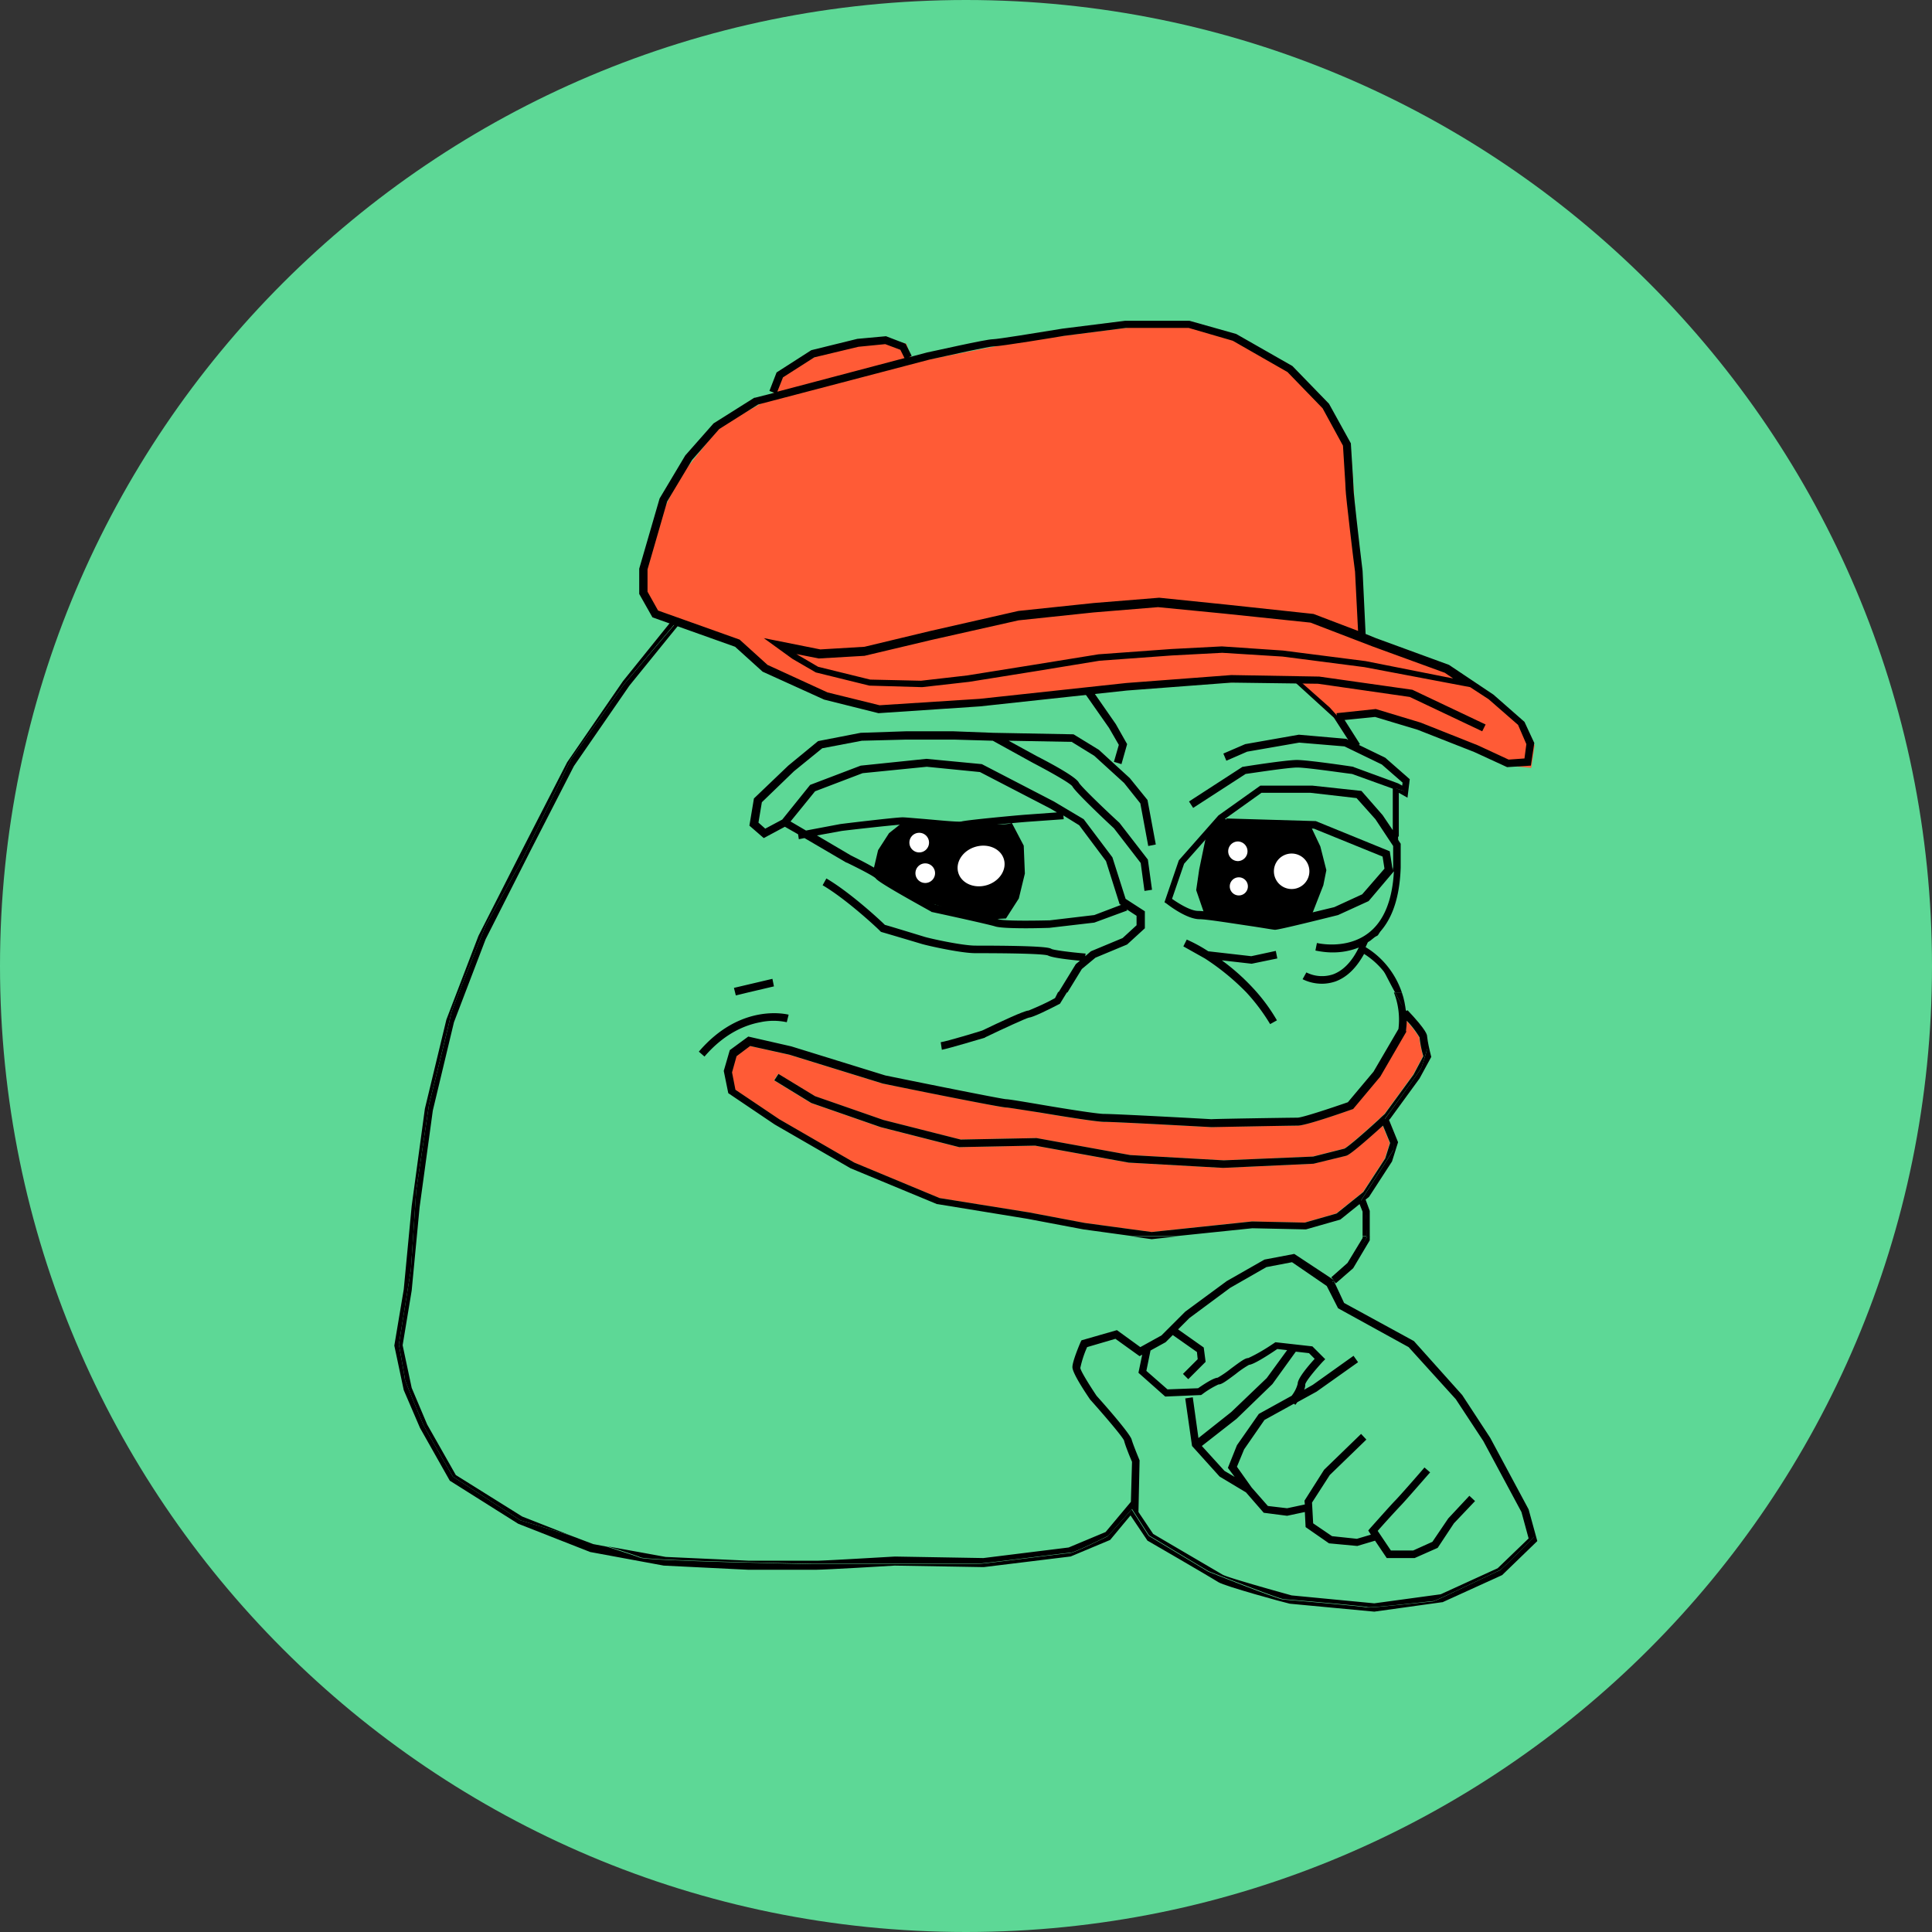<svg xmlns="http://www.w3.org/2000/svg" width="170" height="170" fill="none"><rect width="100%" height="100%" fill="#333333" stroke="none"/><g clip-path="url(#a)"><path fill="#5DD896" d="M85 170c46.944 0 85-38.056 85-85S131.944 0 85 0 0 38.056 0 85s38.056 85 85 85Zm32.374-57.308-.034-.034.034.034Z"/><path fill="#5DD896" d="m50.502 67.402-3.818 7.438-3.952 7.803-2.789 7.304-1.859 7.77-1.162 8.5-.697 7.338-.797 4.814.797 3.752 1.36 3.221 2.524 4.449 5.844 3.652 4.316 1.694c1.063.332 2.192.664 3.155.963l5.113.929 7.305.332h6.043c.697 0 6.806-.332 6.84-.365l7.77.133 7.503-.93 3.254-1.361 2.225-2.656.1-3.52a28.292 28.292 0 0 1-.698-1.859c-.1-.299-1.594-2.059-2.955-3.586l-.033-.033c-.598-.864-1.56-2.358-1.56-2.856 0-.498.597-1.959.73-2.224l.066-.133 3.121-.897 2.059 1.494 1.859-1.029 2.092-2.092 3.652-2.689 3.32-1.893 2.624-.498 3.453 2.358-.233-.266 1.428-1.262 1.328-2.191v-2.291l-.266-.664-1.693 1.361-3.021.863h-.067l-4.648-.099-6.74.697-2.125.232-1.627-.232-4.35-.598-4.914-.929-7.936-1.295h-.033l-7.603-3.155-6.674-3.851-4.084-2.756-.399-1.959.532-1.826 1.627-1.195 3.785.863 8.267 2.556c4.051.83 10.227 2.06 10.625 2.092.2 0 .996.133 2.989.465 2.125.332 5.047.83 5.644.83 1.03 0 8.965.432 9.43.465.431 0 6.873-.133 7.57-.133.465 0 2.955-.83 4.449-1.361l2.258-2.69 2.158-3.752a6.66 6.66 0 0 0-.398-3.22 6.972 6.972 0 0 0-2.789-3.387c-.664 1.262-1.527 2.059-2.524 2.424-.365.133-.796.2-1.195.2a3.63 3.63 0 0 1-1.693-.4l.332-.597c.73.365 1.56.432 2.357.166.897-.332 1.66-1.129 2.258-2.357a6.864 6.864 0 0 1-2.324.431c-.498 0-.996-.033-1.494-.166l.066-.332.066-.332c.034 0 2.59.631 4.516-.863 1.361-1.03 2.125-2.889 2.258-5.445l-2.225 2.623-2.689 1.228c-1.195.299-5.18 1.295-5.545 1.295-.133 0-.664-.066-1.959-.299-1.627-.265-4.051-.63-4.682-.63-1.129 0-2.722-1.23-2.888-1.362l-.2-.133 1.262-3.685 3.486-3.951 3.686-2.624h4.582l4.316.465 1.86 2.125.896 1.329V69.56l-3.586-1.294c-.398-.067-3.951-.565-4.814-.565-.83 0-4.018.498-4.549.565l-4.615 2.988-.365-.565 4.714-3.054h.067c.166-.033 3.752-.598 4.715-.598.929 0 4.781.565 4.947.598l.066.033 3.885 1.428.365.199.034-.266-1.827-1.593-3.287-1.594-3.984-.332-4.582.797-1.826.796-.266-.63 1.926-.83 4.715-.83 4.183.365.166.1-1.261-1.96-3.553-3.12.033-.034-13.812.398s-1.793.233-3.852.498l1.959 2.823.996 1.76-.498 1.76-.664-.2.432-1.494-.864-1.494-2.091-3.022.132-.1c-2.59.333-5.345.665-5.511.665-.3 0-11.389.83-11.854.83-.93-.066-1.86-.166-2.756-.365-.166-.1-7.57-2.79-7.836-2.955-.265-.166-2.855-2.657-2.855-2.657l-5.047-1.56-4.416 5.445-4.582 6.906Zm53.889 15.24c.664.3 1.261.665 1.892 1.03l3.785.431 2.159-.464.132.664-2.257.465-2.623-.3c1.128.83 2.158 1.76 3.087 2.823a15.821 15.821 0 0 1 1.76 2.457l-.597.332c-.598-.996-1.295-1.959-2.125-2.789-1.096-1.129-2.325-2.158-3.653-2.988l-1.926-1.096.366-.564ZM66.439 70.226l3.022-2.89 2.623-2.157 3.752-.73 3.951-.133h4.217l3.486.132 7.073.133 2.224 1.361 2.723 2.49 1.56 1.926.731 3.918-.664.133-.698-3.752-1.427-1.793-2.623-2.39-1.992-1.229-5.545-.1 2.423 1.329c1.295.664 3.52 1.859 3.752 2.357.166.266 1.926 1.992 3.553 3.52l.033.033 2.491 3.22.365 2.657-.664.1-.332-2.458-2.358-3.054c-.83-.764-3.42-3.221-3.652-3.686-.2-.266-1.926-1.262-3.453-2.059l-3.553-1.959-3.42-.1h-4.184l-3.917.1-3.487.665-2.49 2.025-2.822 2.723-.3 1.793.599.53 1.494-.796 2.457-3.055 4.449-1.693 5.777-.598 4.881.465 6.342 3.287 2.623 1.56 2.523 3.354 1.162 3.653 1.694 1.095v1.495l-1.56 1.427-2.79 1.162-1.195.996-1.262 2.059-.63 1.03-.067.032c-.83.432-2.291 1.196-2.69 1.196-.298.066-2.158.896-3.818 1.726l-.166.034c-.133.033-3.054.93-3.785 1.062l-.1-.664c.631-.1 3.387-.93 3.653-1.03 1.66-.796 3.719-1.759 4.084-1.759a16.42 16.42 0 0 0 2.324-1.096l.299-.498 1.527-2.49.365-.299c-1.062-.1-2.457-.266-2.822-.465-.166-.066-1.162-.199-6.375-.199-1.295 0-4.35-.697-4.781-.83-.332-.1-3.453-1.03-3.487-1.03l-.066-.032-.066-.067c-.034-.033-2.922-2.789-5.047-4.018l.332-.597c2.058 1.195 4.681 3.652 5.146 4.084.498.133 3.088.93 3.42 1.03.365.132 3.354.796 4.55.796 6.275 0 6.54.166 6.706.299.232.133 1.727.299 2.988.398l-.033.233.498-.432 2.79-1.162 1.228-1.129v-.83l-.864-.565.034.1-2.889 1.063-3.984.465c-.2 0-1.063.033-2.026.033-1.129 0-2.357-.034-2.722-.166-.532-.166-3.885-.897-5.545-1.262h-.034l-.033-.033c-2.091-1.13-4.681-2.557-4.88-2.922-.167-.2-1.462-.863-2.557-1.395h-.033l-3.686-2.158-.498.1-.066-.432-1.162-.664-1.794.963-1.261-1.096.431-2.39Zm1.528 15.904.166.664-2.258.531-1.129.266-.066-.266-.1-.398 3.387-.797Zm1.427 3.154-.166.664c-.763-.166-1.56-.133-2.324 0-1.261.233-3.12.963-4.914 3.022l-.498-.432c3.686-4.316 7.736-3.32 7.902-3.254Z"/><path fill="#5DD896" d="M73.943 72.482c.2-.033 4.914-.597 5.512-.597.233 0 .897.066 1.76.133 1.162.1 3.12.265 3.42.232.465-.133 5.113-.531 5.644-.598l2.756-.199-.564-.332-6.21-3.22-4.68-.465-5.645.564-4.184 1.594-2.125 2.656 1.361.797 2.955-.565Zm16.37-.132c-2.06.199-5.213.498-5.545.564-.3.067-1.362 0-3.62-.2-.763-.066-1.494-.132-1.693-.132-.465 0-4.05.432-5.412.565l-2.191.398 2.988 1.76c.93.431 2.523 1.228 2.789 1.627.265.265 2.523 1.56 4.615 2.69.531.099 4.914 1.062 5.578 1.294.465.166 3.022.133 4.516.1l3.918-.465 2.357-.897-.132-.066-1.196-3.785-2.357-3.155-1.395-.83.033.332-3.254.2Zm30.679-.266-1.66-1.86-4.051-.464h-4.316l-3.486 2.49-3.321 3.752-1.062 3.088c.531.398 1.593 1.062 2.291 1.062.697 0 2.955.366 4.781.664.863.133 1.727.266 1.859.266.299-.033 3.42-.797 5.346-1.262l2.457-1.129 1.959-2.257-.166-1.063-6.043-2.457-7.736-.232.033-.664 7.869.232 6.508 2.656.266 1.694v-2.16l-1.528-2.357Zm-7.238 38.947-2.258.432-3.187 1.826-3.586 2.656-.996.996 2.257 1.594.166 1.262-1.527 1.527-.465-.465 1.295-1.295-.066-.63-2.125-1.495-.631.631-1.328.731-.365 1.793 1.859 1.627 2.689-.1c.498-.365 1.328-.896 1.727-.93a9.06 9.06 0 0 0 1.162-.796c.896-.698 1.262-.93 1.527-.93.797-.399 1.561-.83 2.291-1.328l.1-.067 3.254.366 1.129 1.128-.233.233c-.697.764-1.494 1.76-1.527 1.992 0 .166-.033.332-.1.465l.764-.432 3.586-2.556.398.564-3.652 2.59-1.693.93c-.067.099-.133.199-.166.232l-.133-.1-2.59 1.428-1.793 2.59-.631 1.527 1.295 1.827 1.428 1.626 1.693.2 1.561-.332-.033-.332 1.726-2.723 3.254-3.154.465.498-3.221 3.121-1.56 2.424.099 1.826 1.66 1.129 2.192.232 1.228-.365-.232-.365.166-.2c.066-.099 1.859-2.125 2.225-2.457.265-.265 1.793-2.025 2.556-2.888l.498.431c-.099.1-2.224 2.59-2.59 2.922a98.4 98.4 0 0 0-2.025 2.225l1.162 1.726h1.959l1.693-.763 1.395-2.059 1.859-1.992.498.465-1.859 1.959-1.428 2.158-2.025.896h-2.457l-1.029-1.527-1.561.465-2.49-.232-2.059-1.428-.066-1.328-1.561.332-2.058-.266-1.561-1.793-2.324-1.394-2.424-2.69-.598-4.183.664-.1.499 3.586 2.888-2.291 3.121-2.988 1.793-2.457-.863-.1c-.963.631-2.092 1.328-2.49 1.395a8.99 8.99 0 0 0-1.162.796c-.93.698-1.295.93-1.528.93a7.732 7.732 0 0 0-1.427.863l-.1.067-3.154.133-2.358-2.092.332-1.594-.232.133-2.125-1.528-2.49.731a9.041 9.041 0 0 0-.598 1.826c.033.266.764 1.494 1.428 2.457.896.996 2.955 3.354 3.088 3.852.1.365.531 1.427.697 1.826l.033.066-.1 4.516 1.295 1.926c.664.398 5.545 3.254 6.11 3.586.398.232 3.918 1.228 6.076 1.826l7.271.697 5.844-.797 5.014-2.291 2.722-2.623-.63-2.324-3.354-6.242-2.424-3.686-4.217-4.582-6.209-3.42-.929-1.992-3.088-2.092Z"/><path fill="#FF5B36" d="m119.033 97.584-.099.033c-.664.233-4.051 1.428-4.782 1.428-.697 0-7.504.1-7.57.133-.1 0-8.4-.465-9.43-.465-.664 0-3.353-.432-5.744-.83-1.328-.233-2.69-.432-2.889-.432-.464 0-9.064-1.76-10.79-2.092h-.034l-8.267-2.556-3.453-.764-1.196.897-.398 1.427.299 1.528 3.851 2.59 6.608 3.818 7.504 3.121 7.869 1.262 4.914.929 5.877.797 8.832-.929h.033l4.615.099 2.789-.797 2.358-1.892 1.925-2.955.432-1.362-.631-1.527c-2.789 2.523-3.088 2.623-3.254 2.656l-2.855.697-7.936.366h-.033l-8.3-.465-8.235-1.494-6.64.133h-.034l-6.906-1.76-6.11-2.125L68.1 95.06l.365-.565 3.22 1.96 6.01 2.09 6.807 1.727 6.64-.132h.034l8.234 1.494 8.235.465 7.869-.332 2.756-.698c.166-.066 1.095-.797 3.054-2.59.266-.232.432-.398.498-.464l2.524-3.454.863-1.626c-.133-.565-.266-1.096-.332-1.66a9.508 9.508 0 0 0-1.129-1.462c0 .3 0 .598-.066.897v.066l-2.291 3.951-2.358 2.856Z"/><path fill="#000" d="m134.506 132.813-3.387-6.309-2.457-3.752-4.25-4.748-6.142-3.354-.897-1.925-.166.099s.564 2.059.963 2.258c.398.199 5.711 2.922 5.976 3.055.266.133 4.881 5.644 4.881 5.644l3.719 6.475 2.225 4.98s-2.856 2.922-3.022 2.955c-.166.034-5.678 2.723-5.844 2.723-.166 0-5.511.598-5.81.531-.299-.099-6.873-.664-7.371-.697-.531-.033-6.608-2.457-6.608-2.457l-5.246-3.154-1.494-2.324-2.092 2.357s-2.955 1.494-3.353 1.494c-.399 0-7.637.963-8.201.963H71.353s-14.41-.266-15.04-.564c-.2-.1-1.362-.465-2.89-.963l-1.228-.233-1.925-.73c-2.358-.731-4.483-1.362-4.483-1.362l-5.943-3.851s-2.49-4.317-2.59-4.549c-.1-.232-1.627-3.852-1.627-4.018 0-.166-.531-3.054-.531-3.054l1.062-6.608.465-6.939 1.129-7.57s1.892-7.604 1.926-7.936c.033-.365 3.088-7.87 3.088-7.87l3.22-5.81 4.25-8.765 4.682-6.608 4.549-5.412.299.1-.532-.432-4.416 5.479-4.914 7.138-3.851 7.504-3.951 7.77-2.823 7.37-1.892 7.837-1.162 8.566-.698 7.338-.83 4.947.83 3.918 1.428 3.321 2.623 4.648 6.01 3.785 6.342 2.49 6.474 1.196 7.405.365h6.043c.697 0 6.507-.332 6.873-.365l7.802.133h.034l7.603-.93h.033l3.487-1.461 1.793-2.158 1.494 2.224.066.034c.067.033 5.611 3.253 6.176 3.619.598.365 5.678 1.759 6.275 1.892l7.438.698 5.976-.831h.034l5.179-2.357.067-.033 3.088-2.988-.764-2.789Z"/><path fill="#000" d="m54.918 60.197-4.682 6.608-4.25 8.765-3.22 5.81s-3.055 7.505-3.088 7.87c-.033.365-1.926 7.936-1.926 7.936l-1.129 7.57-.465 6.939-1.062 6.608s.531 2.888.531 3.054c0 .166 1.527 3.786 1.627 4.018.1.232 2.59 4.549 2.59 4.549l5.943 3.851s2.125.631 4.483 1.362l-4.317-1.694-5.844-3.652-2.523-4.449-1.361-3.221-.797-3.752.797-4.814.697-7.338 1.162-8.5 1.86-7.77 2.788-7.304 3.952-7.803 3.818-7.438 4.88-7.072 4.417-5.445-.299-.1-4.582 5.412Zm58.969 50.137-2.623.498-3.321 1.893-3.652 2.689-2.092 2.092-1.859 1.029-2.059-1.494-3.12.897-.067.132c-.133.299-.73 1.727-.73 2.225s.995 2.025 1.56 2.855l.033.034c1.361 1.527 2.856 3.287 2.955 3.586.1.431.565 1.56.697 1.859l-.1 3.519-2.224 2.657-3.254 1.361-7.504.93-7.77-.133c-.066 0-6.175.365-6.839.365h-6.043l-7.305-.332-5.113-.93c1.494.465 2.69.864 2.889.963.597.299 15.04.565 15.04.565h14.577c.564 0 7.836-.963 8.201-.963.398 0 3.354-1.494 3.354-1.494l2.091-2.358 1.495 2.325 5.246 3.154s6.076 2.39 6.607 2.457c.531.033 7.072.597 7.371.697.299.1 5.645-.531 5.811-.531.166 0 5.677-2.656 5.843-2.723.166-.033 3.022-2.955 3.022-2.955l-2.225-4.98-3.718-6.475s-4.616-5.512-4.881-5.644c-.266-.133-5.578-2.856-5.977-3.055-.398-.199-.963-2.258-.963-2.258l.166-.1v-.033l-3.519-2.324Zm3.851 4.781 6.209 3.42 4.151 4.582 2.423 3.686 3.354 6.242.631 2.324-2.723 2.623-5.013 2.291-5.844.797-7.272-.697c-2.158-.598-5.677-1.594-6.076-1.826-.564-.332-5.445-3.188-6.109-3.586l-1.295-1.926.099-4.516v-.033c-.166-.398-.597-1.461-.697-1.826-.133-.498-2.191-2.856-3.088-3.852-.664-.996-1.427-2.224-1.427-2.457a9.048 9.048 0 0 1 .597-1.826l2.49-.73 2.125 1.527.233-.133-.332 1.594 2.357 2.092 3.155-.133.099-.066c.432-.332.93-.631 1.428-.864.266 0 .598-.232 1.527-.929a8.967 8.967 0 0 1 1.162-.797c.399-.033 1.561-.764 2.491-1.395l.863.1-1.793 2.457-3.121 2.988-2.889 2.291-.498-3.586-.664.1.598 4.183 2.424 2.69 2.324 1.394 1.56 1.793 2.059.266 1.56-.332.067 1.328 2.058 1.428 2.491.232 1.56-.465 1.029 1.528h2.458l2.025-.897 1.428-2.158 1.859-1.959-.498-.465-1.859 1.992-1.395 2.059-1.693.764h-1.959l-1.162-1.727a93.848 93.848 0 0 1 2.025-2.225c.365-.365 2.49-2.822 2.59-2.921l-.498-.432c-.764.896-2.291 2.623-2.557 2.889-.365.365-2.158 2.39-2.224 2.457l-.166.199.232.365-1.229.365-2.191-.232-1.66-1.129-.1-1.826 1.561-2.424 3.221-3.121-.465-.498-3.254 3.154-1.727 2.723.033.332-1.56.332-1.693-.199-1.428-1.627-1.295-1.826.631-1.528 1.793-2.59 2.59-1.427.132.099c.034-.066.1-.133.166-.232l1.694-.93 3.652-2.59-.398-.564-3.586 2.556-.764.432c.066-.133.1-.299.1-.465.033-.265.83-1.228 1.527-1.992l.232-.232-1.129-1.129-3.253-.365-.1.066c-.731.498-1.494.963-2.291 1.328-.266 0-.631.266-1.527.93a9.078 9.078 0 0 1-1.163.797c-.398.033-1.195.564-1.726.929l-2.69.1-1.859-1.627.365-1.793 1.328-.73.631-.631 2.125 1.494.067.631-1.295 1.295.465.464 1.527-1.527-.166-1.262-2.258-1.593.996-.996 3.586-2.657 3.188-1.826 2.258-.432 3.054 2.092.996 1.959Zm-9.097 14.842-.897-.531-1.992-2.192 3.055-2.39 3.154-3.055 2.059-2.855 1.162.132.498.498c-.631.698-1.494 1.727-1.494 2.192-.1.398-.299.764-.532 1.062l-2.888 1.594-1.926 2.756-.797 1.992.598.797Zm8.134-67.667 1.694 2.224s.83 1.295 1.129 1.394c.298.1 3.054 1.694 3.054 1.694l1.129 1.261-.232.73-.863-.265.132 4.283h.266V69.76l.764.431.199-1.627-2.158-1.892-2.325-1.129.1-.066-1.793-2.823-3.619-3.187-.398.465h.365l2.556 2.357Zm5.645 17.497s-1.229 2.457-1.361 2.523c-.133.1-1.229.565-1.229.565l.1.598c.498.365.996.763 1.427 1.195.067.1.797 1.56 1.395 2.656h.598c-.565-1.66-1.694-3.088-3.188-3.984.067-.133.133-.299.199-.432.1-.066.233-.133.332-.232 1.627-1.229 2.457-3.354 2.557-6.342v-2.092l-.398-.598.099 3.221-.531 2.922Z"/><path fill="#000" d="m117.373 63.152 1.262 1.96-.166-.1-4.184-.365-4.715.83-1.925.83.265.63 1.826-.796 4.582-.797 3.985.332 3.287 1.593 1.826 1.594-.033.266-.365-.2-3.885-1.427-.067-.033c-.166-.033-3.984-.598-4.947-.598-.963 0-4.549.565-4.715.598h-.066l-4.715 3.054.365.565 4.616-2.988c.531-.067 3.718-.565 4.548-.565.864 0 4.416.531 4.815.565l3.586 1.294v3.653l-.897-1.328-1.859-2.125-4.317-.465h-4.582l-3.685 2.623-3.486 3.951-1.262 3.686.199.133c.166.132 1.76 1.36 2.889 1.36.631 0 3.088.4 4.681.632 1.295.199 1.827.299 1.959.299.366 0 4.35-.997 5.545-1.295l2.69-1.229 2.224-2.623c-.132 2.557-.896 4.416-2.257 5.445-1.959 1.495-4.516.864-4.516.864l-.067.332-.066.332c.498.1.996.166 1.494.166a6.14 6.14 0 0 0 2.324-.432c-.597 1.229-1.361 2.025-2.257 2.358a3.071 3.071 0 0 1-2.358-.166l-.332.597a3.84 3.84 0 0 0 1.694.398c.398 0 .796-.066 1.195-.199.996-.365 1.826-1.162 2.523-2.424a6.972 6.972 0 0 1 2.789 3.387h.1c-.564-1.096-1.328-2.556-1.395-2.656a15.79 15.79 0 0 0-1.427-1.195l-.1-.598s1.096-.465 1.229-.564c.132-.1 1.361-2.524 1.361-2.524l.531-2.889-.099-3.22-.133-4.284.863.266.232-.73-1.128-1.262s-2.756-1.627-3.055-1.693c-.299-.1-1.129-1.395-1.129-1.395l-1.693-2.224-2.59-2.325h-.365l-.034.034 3.387 3.087Zm5.18 13.448-.266-1.694-6.508-2.656-7.869-.232-.033.664 7.736.232 6.043 2.457.166 1.063-1.959 2.257-2.457 1.13c-1.926.464-5.047 1.228-5.345 1.261-.133 0-.997-.133-1.86-.266-1.826-.298-4.084-.664-4.781-.664-.664 0-1.727-.664-2.291-1.062l1.062-3.088 3.321-3.752 3.486-2.49h4.316l4.051.465 1.66 1.859 1.561 2.357v1.86c-.033.1-.033.199-.033.299Zm-21.217 32.439 2.125-.232h-3.752l1.627.232Zm18.893-.1c-.1.166-2.026 3.288-2.026 3.288l-.863.464.199.233 1.527-1.328 1.461-2.457v-.332h-.298c.033.066.033.099 0 .132Z"/><path fill="#000" d="M120.229 108.939c0-.033.033-.099.033-.132h-.366v.132l-1.328 2.192-1.427 1.262.232.265.033.033.864-.464c-.034 0 1.892-3.088 1.959-3.288Zm3.187-20.353.299.432c-.067-.565-.166-1.13-.365-1.694h-.598c.365.698.664 1.262.664 1.262Z"/><path fill="#000" d="M125.574 92.305c-.033.166-.431 1.494-.531 1.693-.1.233-3.221 4.516-3.221 4.516l.731 1.494s.133 1.062.033 1.228c-.1.166-2.856 4.45-2.856 4.45l.432 1.195s.1 1.494.067 1.959h.298v-2.291l-.365-.996.299-.233 2.025-3.121.532-1.693-.797-1.96.099-.099 2.59-3.553 1.029-1.892-.033-.133c-.133-.531-.265-1.096-.332-1.66 0-.133 0-.498-1.726-2.324l-.133.133 1.029 1.46s.863 1.66.83 1.827Z"/><path fill="#000" d="M122.752 87.324h-.1a6.649 6.649 0 0 1 .399 3.22l-2.192 3.753-2.257 2.69c-1.528.53-4.018 1.36-4.45 1.36-.697 0-7.138.1-7.57.134-.498-.034-8.4-.465-9.43-.465-.597 0-3.52-.465-5.644-.83-1.96-.333-2.79-.465-2.989-.465-.431-.034-6.574-1.262-10.625-2.092l-8.267-2.557-3.785-.863-1.627 1.195-.531 1.827.398 1.959 4.084 2.755 6.674 3.852 7.603 3.154h.034l7.935 1.295 4.914.93 4.35.597h3.785l6.74-.697 4.649.1h.066l3.022-.863 1.693-1.362.265.664v2.158h.366c.033-.464-.067-1.959-.067-1.959l-.431-1.195s2.756-4.283 2.855-4.449c.1-.166-.033-1.229-.033-1.229l-.731-1.494s3.155-4.283 3.221-4.515c.1-.233.465-1.528.531-1.694.034-.166-.83-1.826-.83-1.826l-1.029-1.46-.299-.433c-.033.067-.332-.498-.697-1.195Zm.963 3.387c.033-.299.066-.598.066-.897.432.432.797.93 1.129 1.461a9.21 9.21 0 0 0 .332 1.66l-.863 1.627-2.524 3.454c-.066.066-.265.232-.498.465-1.959 1.792-2.855 2.49-3.054 2.589l-2.756.698-7.869.332-8.235-.465-8.234-1.494h-.033l-6.64.132-6.808-1.726-6.01-2.092-3.22-1.959-.365.565 3.254 1.992 6.11 2.125 6.905 1.76h.034l6.64-.133 8.235 1.494 8.3.465h.034l7.935-.366 2.856-.697c.132-.033.464-.133 3.253-2.656l.631 1.527-.431 1.362-1.926 2.955-2.358 1.892-2.789.797-4.615-.099h-.033l-8.832.929-5.877-.797-4.914-.929-7.87-1.262-7.503-3.121-6.608-3.819-3.851-2.59-.299-1.527.398-1.427 1.196-.897 3.453.764 8.267 2.556h.034c1.726.366 10.293 2.092 10.79 2.092.167 0 1.561.233 2.89.432 2.39.398 5.08.83 5.744.83 1.029 0 9.33.465 9.429.465.067 0 6.873-.133 7.571-.133.73 0 4.117-1.195 4.781-1.428l.099-.033 2.391-2.856 2.291-3.95-.033-.067Z"/><path fill="#000" d="M66.904 89.947a5.486 5.486 0 0 1 2.325 0l.165-.664c-.166-.033-4.216-1.062-7.902 3.254l.498.432c1.793-2.092 3.653-2.79 4.914-3.022Zm-1.062-2.623 2.258-.531-.133-.664-3.387.797.1.398h1.162Zm-1.096.266 1.096-.266H64.68l.066.266Zm41.272-3.254a21.124 21.124 0 0 1 3.652 2.988h.93a19.129 19.129 0 0 0-3.088-2.822l2.623.299 2.258-.465-.133-.664-2.158.465-3.786-.432a12.952 12.952 0 0 0-1.892-1.03l-.299.598 1.893 1.063Zm5.744 5.777.597-.332a15.815 15.815 0 0 0-1.759-2.457h-.93a17.007 17.007 0 0 1 2.092 2.79ZM69.063 72.748l1.162.664.066.432.498-.1 3.686 2.158h.033c1.096.532 2.39 1.196 2.556 1.395.233.332 2.79 1.76 4.881 2.922l.034.033h.033c1.693.365 5.013 1.096 5.545 1.262.398.133 1.627.166 2.722.166.963 0 1.86-.034 2.026-.034l3.984-.464 2.889-1.063-.034-.1.864.565v.83l-1.229 1.129-2.789 1.162-.498.432.033-.233c-1.261-.1-2.756-.298-2.988-.398-.166-.1-.431-.299-6.707-.299-1.195 0-4.183-.664-4.549-.797-.332-.1-2.922-.896-3.42-1.03-.431-.43-3.054-2.855-5.146-4.083l-.332.597c2.158 1.262 5.047 3.985 5.047 4.018l.066.066.067.034c.033 0 3.154.93 3.486 1.029.398.133 3.453.83 4.781.83 5.213 0 6.176.133 6.375.2.365.198 1.76.365 2.822.464l-.365.299-1.527 2.49h.797l1.261-2.058 1.196-.997 2.789-1.162 1.56-1.427v-1.495l-1.693-1.095-1.162-3.653-2.524-3.353-2.623-1.56-6.342-3.288-4.88-.465-5.778.598-4.449 1.694-2.457 3.054-1.494.797-.598-.531.3-1.793 2.821-2.723 2.49-2.025 3.487-.664 3.918-.1h4.183l3.42.1 3.553 1.959c1.528.797 3.287 1.793 3.453 2.058.233.465 2.823 2.922 3.653 3.686l2.357 3.055.332 2.457.664-.1-.365-2.656-2.49-3.221-.033-.033c-1.627-1.494-3.387-3.22-3.553-3.52-.233-.498-2.457-1.693-3.752-2.357l-2.424-1.328 5.545.1 1.992 1.228 2.623 2.39 1.428 1.793.697 3.752.664-.132-.73-3.918-1.56-1.926-2.724-2.49-2.224-1.362-7.072-.132-3.487-.133h-4.216l-3.952.133-3.752.73-2.623 2.158-3.021 2.889-.399 2.39 1.262 1.096 1.86-.996Zm25.898-.133 2.357 3.154 1.196 3.786.133.066-2.358.897-3.918.464c-1.494.034-4.05.067-4.515-.1-.665-.232-5.047-1.161-5.579-1.294-2.091-1.129-4.383-2.424-4.615-2.69-.266-.365-1.86-1.162-2.789-1.626l-2.988-1.76 2.191-.399c1.362-.166 4.947-.564 5.412-.564.2 0 .93.066 1.694.133 2.257.199 3.32.265 3.619.199.332-.067 3.486-.399 5.545-.565l3.254-.232-.034-.332 1.395.863Zm-23.242-2.988 4.183-1.594 5.645-.564 4.681.465 6.21 3.22.564.332-2.756.2c-.531.033-5.18.464-5.644.597-.3.067-2.225-.133-3.42-.232-.864-.067-1.528-.133-1.76-.133-.598 0-5.313.564-5.512.598l-2.988.564-1.361-.797 2.158-2.656Z"/><path fill="#000" d="M92.836 87.822c-.764.432-1.527.764-2.324 1.096-.365 0-2.424.963-4.084 1.76-.3.1-3.022.93-3.653 1.029l.1.664c.697-.133 3.652-1.03 3.785-1.062l.033-.034c1.66-.797 3.553-1.66 3.819-1.726.398-.033 1.86-.764 2.69-1.196l.066-.033.63-1.029h-.796l-.266.531Zm3.187-27.193-.431.299c.199-.033.398-.033.597-.067l-.166-.232Zm1.561 3.42.863 1.494-.431 1.494.664.2.498-1.76-.996-1.76-1.96-2.822c-.199.033-.398.033-.597.066l-.133.1 2.092 2.988Z"/><path fill="#FF5B36" d="m117.904 63.252 2.955-.299s7.371 2.191 7.67 2.49c.299.3 4.018 1.926 4.018 1.926l2.191.2.299-1.993-1.627-2.324-4.681-3.453-5.346-2.59-3.354-1.162-1.195-16.934-2.822-4.216-4.217-3.454-5.445-2.69-5.645-.099-10.625 1.328-9.762 1.926-.564-1.66c-.764-.2-1.527-.332-2.291-.432-.565 0-5.744 1.594-5.744 1.594l-3.154 1.66-.665 1.926-4.515 2.49-3.653 4.582-2.091 4.416s-1.063 4.416-1.063 4.682.565 2.69.963 2.856c.399.166 3.354.962 3.354.962l3.884 1.926 5.612 3.254 6.972 2.291s6.608-.465 7.272-.465c.664 0 10.625-1.062 11.19-1.062.564 0 11.488-.864 11.786-.864.299 0 6.807-.1 6.807-.1l2.59 2.292.896.996Z"/><path fill="#000" d="m115.314 72.648.864 1.827.531 2.091-.266 1.328-1.129 2.89-3.585.597-5.778-1.03-.697-2.025.266-1.826.597-2.889 1.494-1.66.963.531 6.375.166m-25.931-.265 1.062 2.025.1 2.457-.532 2.192-1.129 1.76-1.826.099-7.005-2.092-2.79-2.457.366-1.56.963-1.495 1.294-1.029 4.915.133c-.067-.033 4.382.332 4.582-.033Zm45.123-8.865-2.723-2.391-3.918-2.623-6.441-2.357-.897-.366-.266-5.545c-.332-2.722-.796-6.84-.796-7.171 0-.465-.233-3.852-.233-3.985v-.066l-1.926-3.487-3.22-3.32-4.948-2.822-4.117-1.162h-5.644l-5.545.697c-2.225.365-5.711.93-6.11.93-.597 0-5.246 1.062-5.777 1.162l-1.627.431.266-.133-.531-1.062-1.727-.664-2.523.232-4.051.997-3.055 1.959-.63 1.626.43.166-1.693.432h-.066l-3.586 2.258-2.49 2.822-2.258 3.785-1.793 6.176v2.225l1.162 2.058 7.272 2.59 2.423 2.192 5.413 2.457 4.78 1.195 8.932-.598 12.916-1.394 9.198-.697 7.637.1 8.068 1.161 6.375 3.022.299-.598-6.442-3.055-8.201-1.162-7.736-.133-9.23.698-12.917 1.394-8.798.565-4.583-1.13-5.279-2.423-2.457-2.225-7.172-2.556-.93-1.66v-1.96l1.727-5.976 2.191-3.652 2.391-2.723 3.42-2.158 15.074-3.951c1.96-.432 5.246-1.163 5.645-1.163.597 0 5.644-.83 6.209-.93l5.445-.697h5.512l3.885 1.13 4.814 2.755 3.088 3.188 1.793 3.287c.066 1.228.232 3.52.232 3.852 0 .464.731 6.574.83 7.238l.266 5.213-3.918-1.494-7.736-.83-5.844-.598-5.744.465-6.64.697-7.737 1.76-5.81 1.394-3.885.233-4.98-.996 2.523 1.826 2.058 1.195L76.5 60.33l4.615.133h.033l4.118-.465 5.81-.93 5.678-.93 6.375-.464 4.416-.233 5.312.332 7.205.93 9.297 1.76 1.627 1.062 2.59 2.258.731 1.694-.166 1.261-1.395.1-2.723-1.262-5.013-1.992-3.951-1.195-3.454.365.067.664 3.32-.332 3.752 1.129 4.981 1.959 2.888 1.328 2.092-.133.299-1.992-.863-1.86ZM68.398 34.465l.499-1.262 2.755-1.76 3.885-.93 2.357-.232 1.329.498.365.73-11.19 2.956Zm51.764 23.707-7.271-.93-5.379-.365-4.45.232-6.408.465-5.744.93-5.81.93-4.051.464-4.483-.1-4.582-1.128-1.925-1.129h-.034l2.026.399 4.017-.233 5.877-1.395 7.67-1.726 6.608-.697 5.677-.465 5.778.564 7.636.797 5.446 2.092 6.375 2.324.73.498-7.703-1.527Z"/><path fill="#fff" d="M86.83 77.887c1.107-.33 1.78-1.352 1.503-2.283-.277-.932-1.4-1.42-2.507-1.09-1.107.329-1.78 1.35-1.503 2.282.277.932 1.4 1.42 2.507 1.09Zm-5.416-.192a.863.863 0 1 0 0-1.726.863.863 0 0 0 0 1.726Zm-.531-2.689a.863.863 0 1 0 0-1.727.863.863 0 0 0 0 1.727Zm28.123 3.785a.797.797 0 1 0 0-1.594.797.797 0 0 0 0 1.594Zm-.1-3.021a.864.864 0 1 0 0-1.728.864.864 0 0 0 0 1.727Zm4.748 2.457a1.56 1.56 0 1 0 0-3.122 1.56 1.56 0 0 0 0 3.122Z"/></g><defs><clipPath id="a"><path fill="#fff" d="M0 0h170v170H0z"/></clipPath></defs></svg>